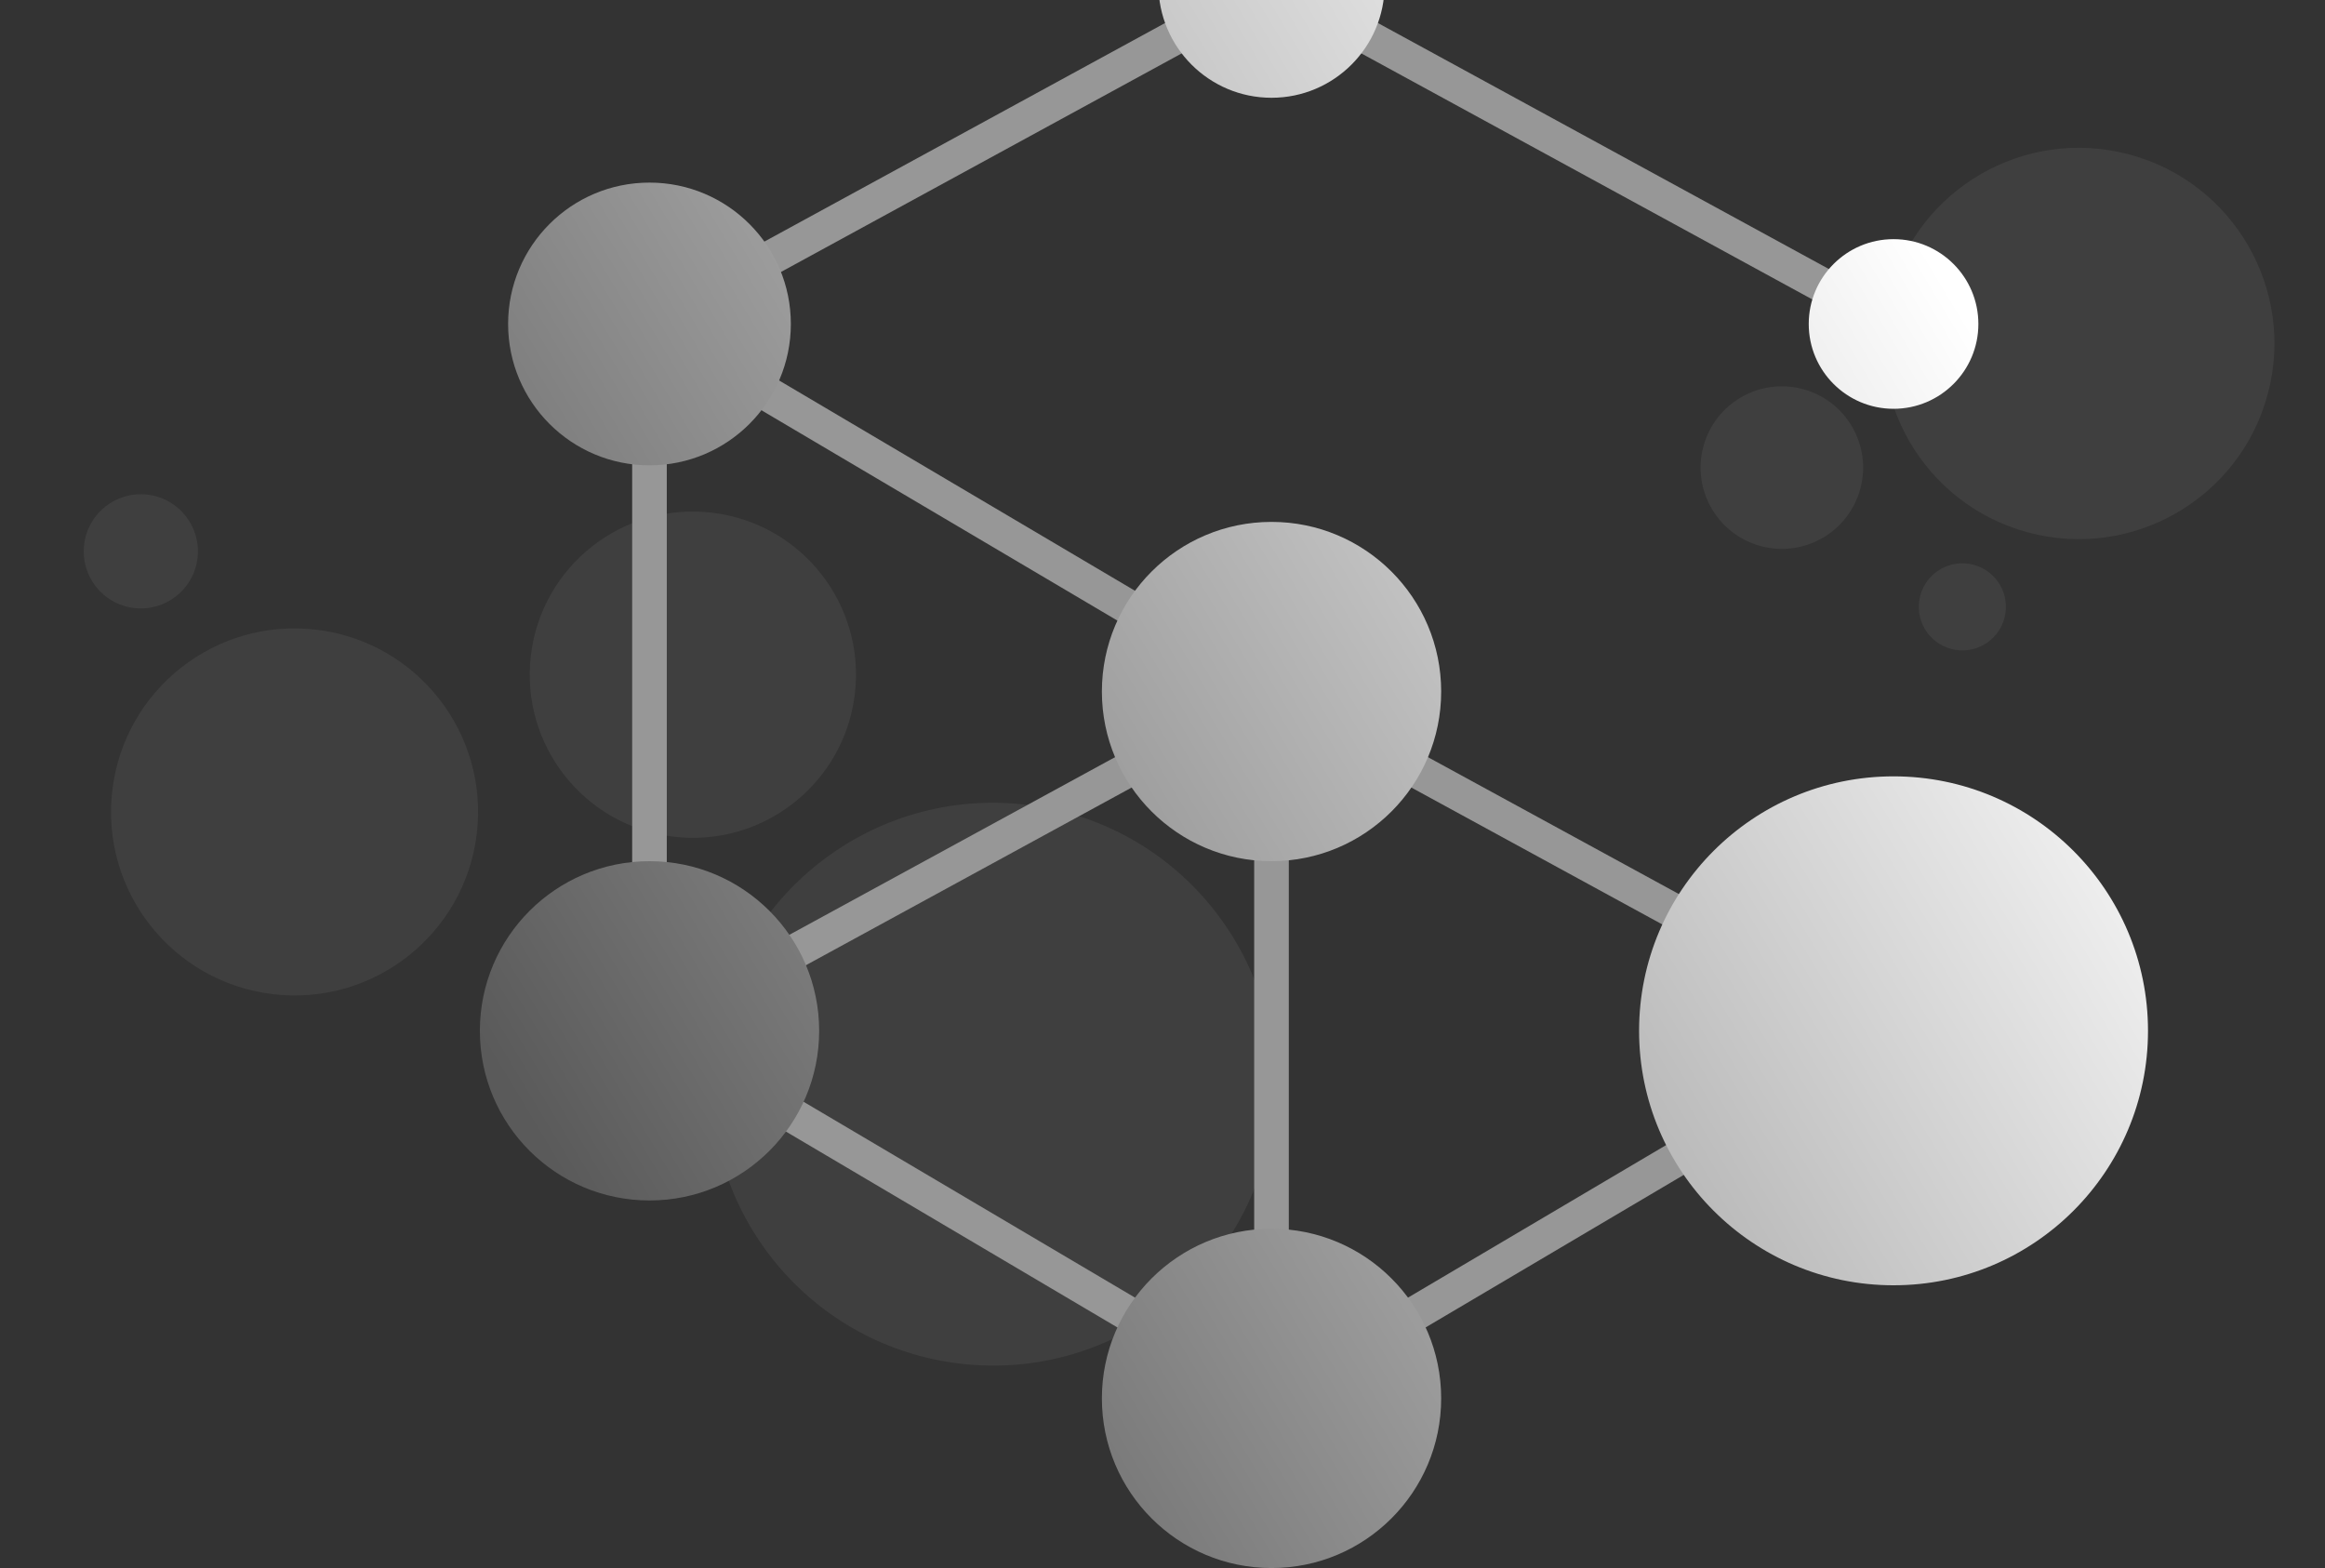 <?xml version="1.0" encoding="UTF-8"?> <svg xmlns="http://www.w3.org/2000/svg" width="344" height="232" viewBox="0 0 344 232" fill="none"><rect x="0" y="0" width="344" height="232" fill="#333333" stroke="none"/><circle cx="41.63" cy="41.63" r="41.63" transform="matrix(0.119 -0.993 -0.993 -0.119 183.318 206.704)" fill="white" fill-opacity="0.06"></circle><circle cx="24.133" cy="24.133" r="24.133" transform="matrix(0.119 -0.993 -0.993 -0.119 123.606 126.66)" fill="white" fill-opacity="0.06"></circle><circle cx="12.067" cy="12.067" r="12.067" transform="matrix(0.119 -0.993 -0.993 -0.119 95.352 159.744)" fill="white" fill-opacity="0.06"></circle><circle cx="8.447" cy="8.447" r="8.447" transform="matrix(0.119 -0.993 -0.993 -0.119 28.219 90.966)" fill="white" fill-opacity="0.06"></circle><circle cx="27.15" cy="27.15" r="27.15" transform="matrix(0.119 -0.993 -0.993 -0.119 67.311 150.319)" fill="white" fill-opacity="0.06"></circle><circle cx="28.942" cy="28.942" r="28.942" transform="matrix(-0.966 -0.259 -0.259 0.966 343.024 30.356)" fill="white" fill-opacity="0.06"></circle><circle cx="12.022" cy="12.022" r="12.022" transform="matrix(-0.966 -0.259 -0.259 0.966 278.366 60.684)" fill="white" fill-opacity="0.06"></circle><circle cx="6.444" cy="6.444" r="6.444" transform="matrix(-0.966 -0.259 -0.259 0.966 298.239 85.23)" fill="white" fill-opacity="0.06"></circle><path d="M280.157 47.935L188.126 -2.265L96.094 47.934M96.094 47.934L96.094 152.516M96.094 47.934L188.126 102.317M96.094 152.516L188.126 206.899M96.094 152.516L188.126 102.317M188.126 206.899L280.157 152.516L188.126 102.317M188.126 206.899L188.126 102.317" stroke="#979797" stroke-width="5.122" stroke-linejoin="round"></path><path fill-rule="evenodd" clip-rule="evenodd" d="M280.162 190.164C259.369 190.164 242.513 173.308 242.513 152.515C242.513 131.721 259.369 114.865 280.162 114.865C300.955 114.865 317.812 131.721 317.812 152.515C317.812 173.308 300.955 190.164 280.162 190.164ZM188.131 127.416C174.269 127.416 163.032 116.179 163.032 102.316C163.032 88.454 174.269 77.217 188.131 77.217C201.993 77.217 213.231 88.454 213.231 102.316C213.231 116.179 201.993 127.416 188.131 127.416ZM163.032 206.9C163.032 220.762 174.269 231.999 188.131 231.999C201.993 231.999 213.231 220.762 213.231 206.9C213.231 193.038 201.993 181.8 188.131 181.8C174.269 181.8 163.032 193.038 163.032 206.9ZM96.1 177.616C82.237 177.616 71 166.379 71 152.517C71 138.654 82.237 127.417 96.1 127.417C109.962 127.417 121.199 138.654 121.199 152.517C121.199 166.379 109.962 177.616 96.1 177.616ZM75.178 47.932C75.178 59.484 84.543 68.849 96.095 68.849C107.647 68.849 117.011 59.484 117.011 47.932C117.011 36.38 107.647 27.016 96.095 27.016C84.543 27.016 75.178 36.38 75.178 47.932ZM188.13 14.466C178.888 14.466 171.397 6.974 171.397 -2.267C171.397 -11.508 178.888 -19 188.13 -19C197.371 -19 204.863 -11.508 204.863 -2.267C204.863 6.974 197.371 14.466 188.13 14.466ZM267.615 47.934C267.615 54.865 273.233 60.484 280.164 60.484C287.095 60.484 292.714 54.865 292.714 47.934C292.714 41.003 287.095 35.384 280.164 35.384C273.233 35.384 267.615 41.003 267.615 47.934Z" fill="url(#paint0_linear_444_8323)"></path><defs><linearGradient id="paint0_linear_444_8323" x1="287.42" y1="41.189" x2="78.682" y2="166.685" gradientUnits="userSpaceOnUse"><stop stop-color="white"></stop><stop offset="1" stop-color="#5A5A5A"></stop></linearGradient></defs></svg> 